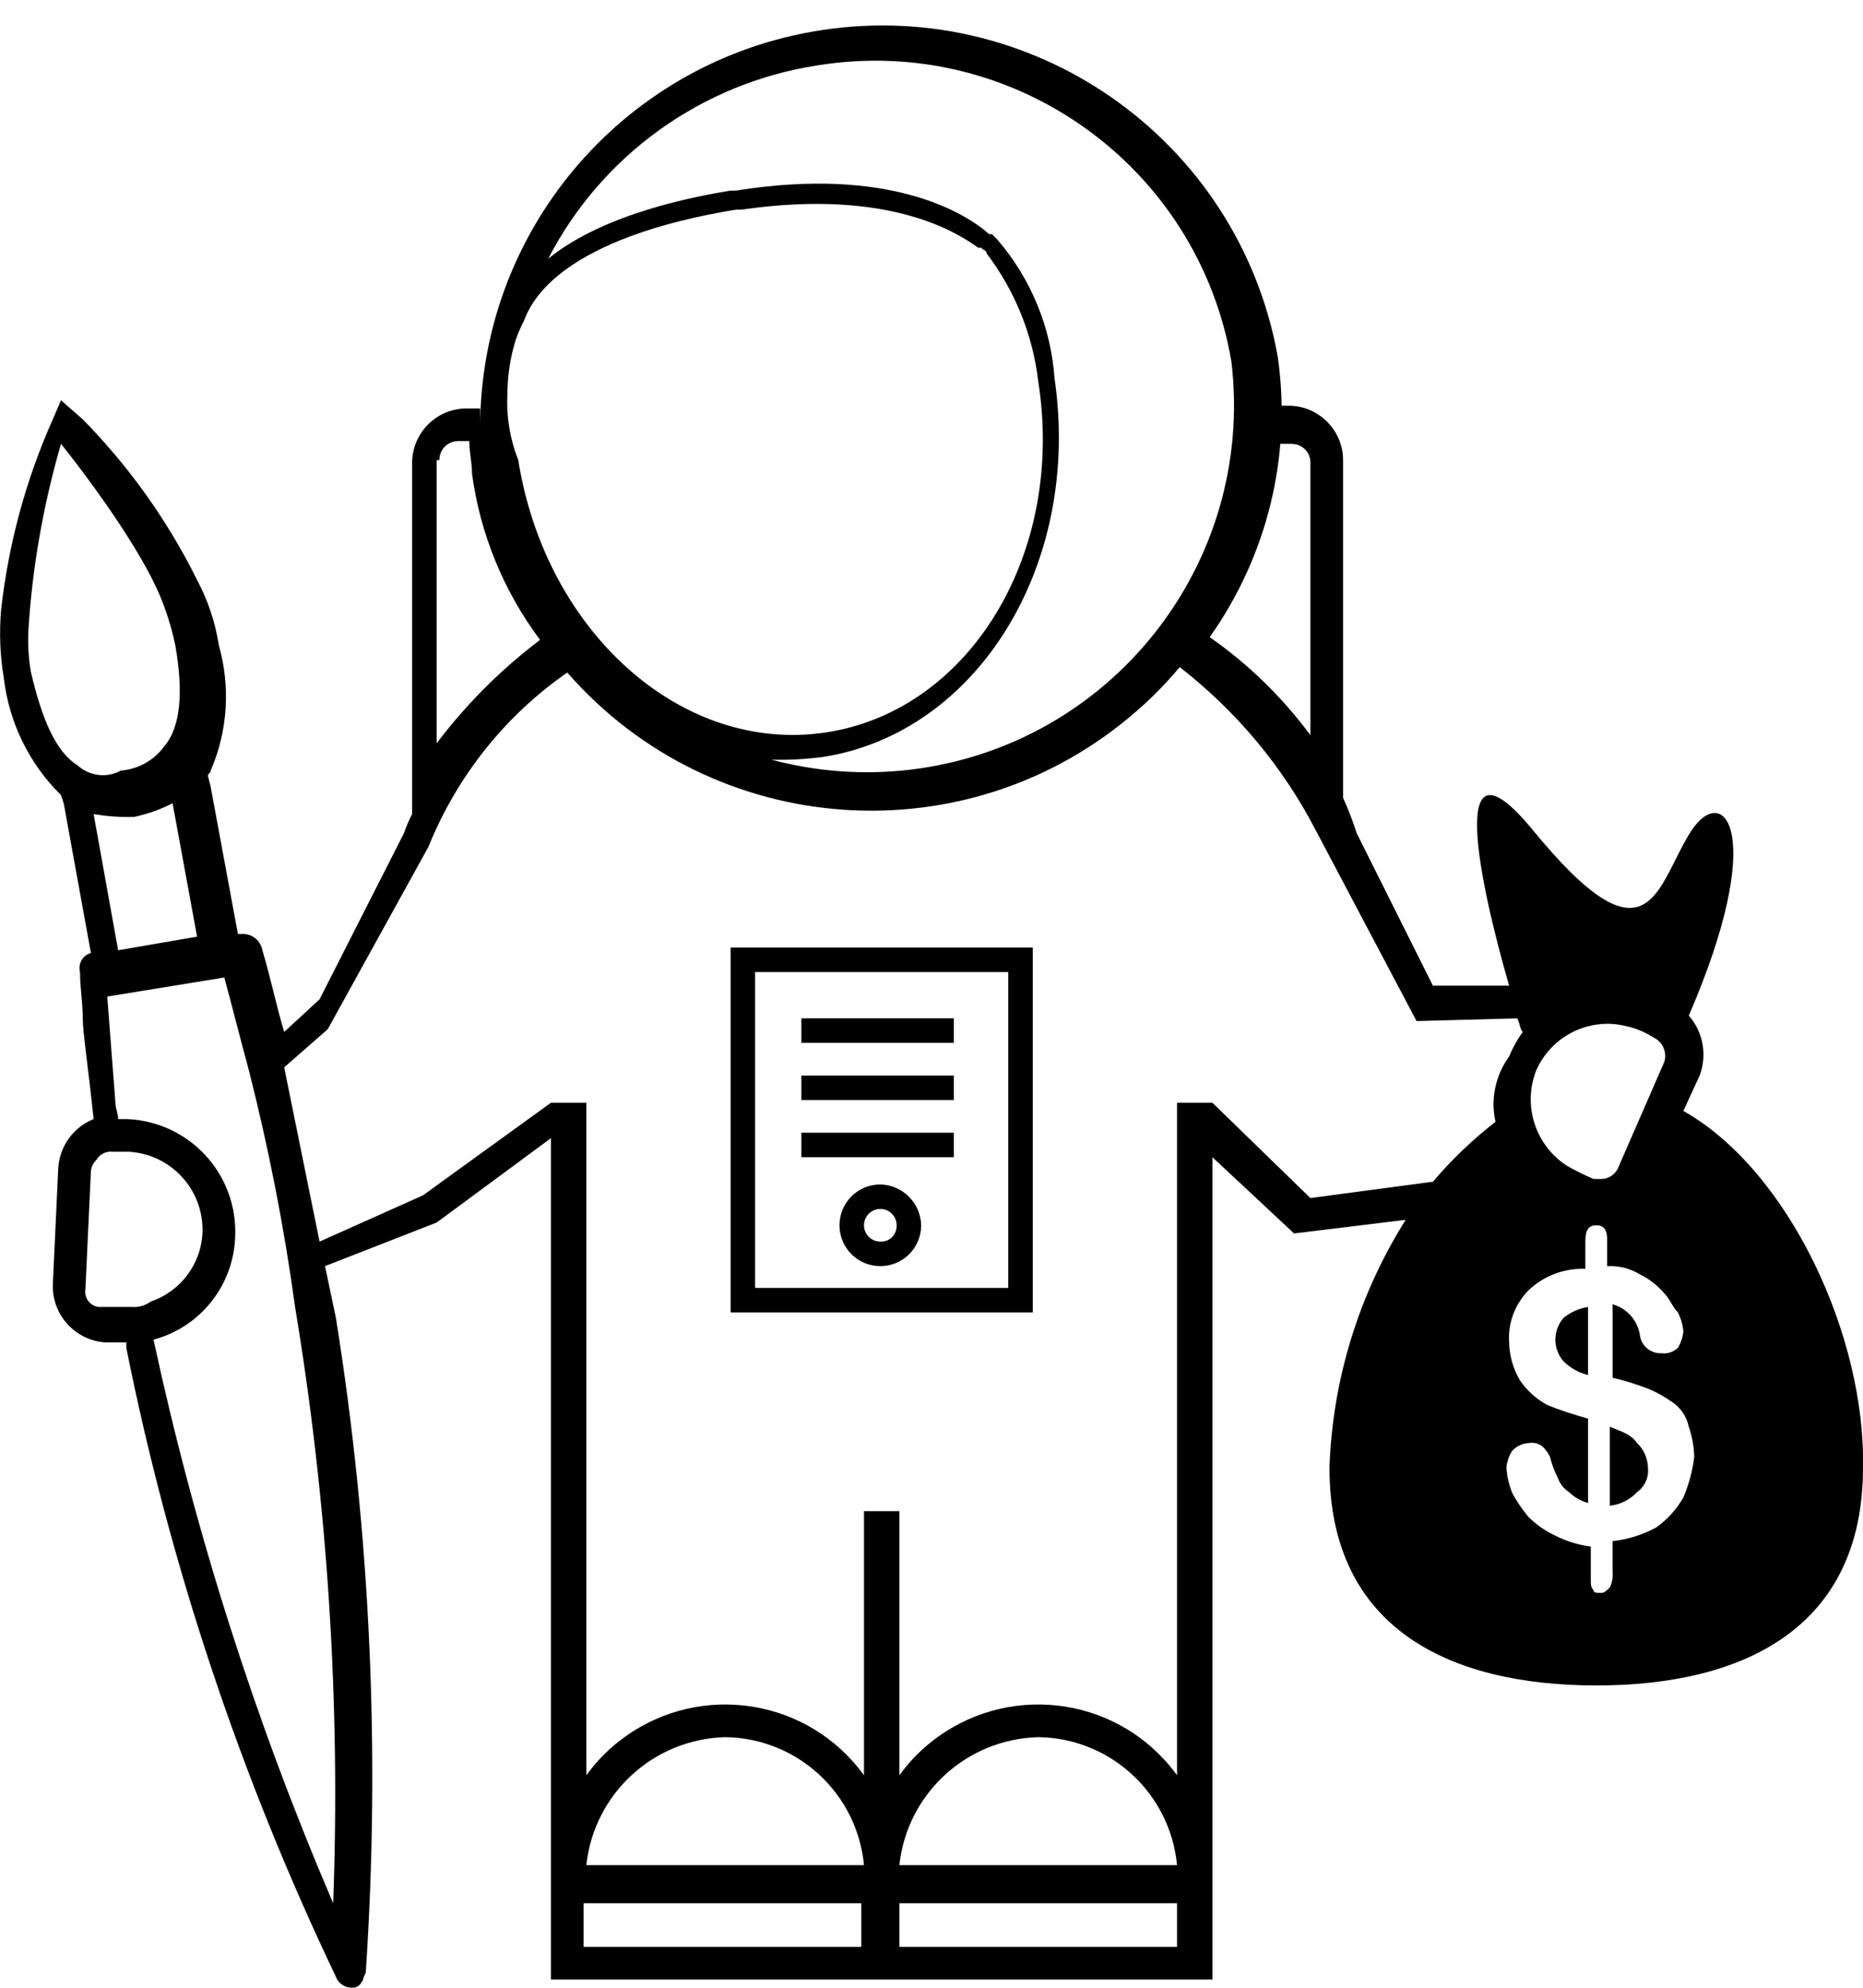 <?xml version="1.0" encoding="UTF-8"?><svg id="a" xmlns="http://www.w3.org/2000/svg" width="68.44" height="73" viewBox="0 0 68.44 73"><path d="M26.84,48.2h11.1v-13.4h-11.1v13.4Zm.9-12.5h9.3v11.6h-9.3v-11.6Zm1.7,1.7h5.6v.9h-5.6v-.9Zm0,2.1h5.6v.9h-5.6v-.9Zm0,2.1h5.6v.9h-5.6v-.9Zm2.9,1.9c-.83,0-1.5,.67-1.5,1.5s.67,1.5,1.5,1.5,1.5-.67,1.5-1.5h0c-.02-.82-.68-1.48-1.5-1.5Zm0,2.1c-.33,0-.6-.27-.6-.6s.27-.6,.6-.6,.6,.27,.6,.6h0c.01,.32-.23,.59-.55,.6-.02,0-.03,0-.05,0Zm25.1,2.8c.26-.21,.57-.35,.9-.4v2.5c-.34-.08-.65-.26-.9-.5-.4-.46-.4-1.14,0-1.6Zm4.4-7.6l.6-1.3c.28-.75,.13-1.6-.4-2.2,2.9-6.7,1.3-8.6,.1-6.8-1.3,2-1.5,5.3-5.9-.1-3.1-3.7-1.9,2-.8,5.8h-2.8l-2.8-5.6h0c-.14-.44-.31-.88-.5-1.3v-12.4c0-1.1-.9-2-2-2h-.4v1.4h.5c.38,0,.69,.29,.7,.67,0,.01,0,.02,0,.03v10c-1.03-1.39-2.28-2.61-3.7-3.6,2.12-2.99,3.02-6.67,2.5-10.3C45.5,5.07,37.83-.27,29.8,1.17c-7.03,1.26-12.16,7.38-12.16,14.53v-.7h-.5c-1.1,0-2,.9-2,2v12.9c-.12,.23-.22,.46-.3,.7l-3.1,6.1-1.3,1.2c-.3-1-.5-2-.8-3-.06-.34-.35-.59-.7-.6h-.2l-1-5.4-.1-.4c0-.1,.1-.1,.1-.2h0c.63-1.45,.73-3.08,.3-4.6-.13-.84-.4-1.65-.8-2.4-1.08-2.18-2.5-4.17-4.2-5.9l-.8-.7-.3,.7C.95,17.62,.31,19.98,.04,22.4c-.07,.83-.04,1.67,.1,2.5,.19,1.63,.93,3.15,2.1,4.3l.1,.3,1,5.5c-.3,.08-.48,.39-.4,.7,0,0,0,0,0,0,0,.6,.1,1.1,.1,1.7,0,.5,.2,1.8,.4,3.7-.75,.3-1.25,1-1.3,1.8l-.2,4.3c-.02,1.09,.81,2.01,1.9,2.1h.8v.2h0c1.6,7.99,4.19,15.75,7.7,23.1,.09,.25,.34,.41,.6,.4,.2,0,.3-.1,.4-.3,0-.1,.1-.2,.1-.3,.53-8.02,.17-16.07-1.1-24l-.4-1.9,4.1-1.6,4.2-3.1v28h0v2.9h24.3v-30.2l3,2.8,4.1-.5c-1.72,2.73-2.69,5.87-2.8,9.1,0,5.9,4.4,8,9.8,8s9.8-2.1,9.8-8c.1-4.8-2.7-10.9-6.6-13.1Zm-5.4-1.5c.46-1.03,1.47-1.69,2.6-1.7,.37,0,.75,.08,1.1,.2,.21,.08,.41,.18,.6,.3,.34,.16,.51,.54,.4,.9l-1.7,3.9c-.11,.24-.34,.39-.6,.4h-.3c-.34-.15-.68-.31-1-.5h0c-1.15-.76-1.61-2.22-1.1-3.5ZM30.04,2.4c7.2-1.16,13.99,3.71,15.2,10.9,.87,7.4-4.42,14.1-11.82,14.97-1.7,.2-3.43,.07-5.08-.37,.63,.02,1.27-.02,1.9-.1h0c5.7-.9,9.5-7.1,8.5-13.9-.13-1.88-.87-3.67-2.1-5.1l-.2-.2h-.1c-.9-.8-3.7-2.5-9.3-1.6h-.2c-1.2,.2-4.6,.8-6.7,2.5,1.97-3.81,5.65-6.45,9.9-7.1Zm-11.4,12.1c0-.68,.1-1.35,.3-2,.08-.24,.18-.47,.3-.7h0c1.1-3,6.6-3.9,7.8-4.1h.2c5.5-.8,8,.9,8.7,1.4h.1c.1,.1,.2,.1,.2,.2,1.04,1.37,1.7,2.99,1.9,4.7,1,6.3-2.5,12.1-7.8,12.9h0c-5.3,.8-10.3-3.7-11.3-10-.3-.76-.44-1.58-.4-2.4Zm-2.5,2.4c0-.38,.29-.69,.67-.7,.01,0,.02,0,.03,0h.4c0,.4,.1,.8,.1,1.2,.3,2.21,1.16,4.31,2.5,6.1-1.44,1.09-2.71,2.36-3.8,3.8v-10.4h.1ZM7.24,34.4l-2.9,.5-.9-5c.5,.08,1,.12,1.5,.1,.49-.11,.96-.27,1.4-.5l.9,4.9Zm-4.4-6.3c-.8-.5-1.3-1.7-1.7-3.4-.09-.49-.12-1-.1-1.5,.14-2.34,.55-4.65,1.2-6.9,0,0,3,3.7,3.8,6,.17,.46,.3,.92,.4,1.4,.3,1.7,.2,3-.4,3.7-.37,.52-.96,.85-1.6,.9-.52,.29-1.17,.2-1.6-.2Zm2,19.9h-1.1c-.31,.03-.58-.2-.61-.51,0-.07,0-.13,.01-.19l.2-4.3c.02-.15,.09-.29,.2-.4,.12-.21,.36-.33,.6-.3h.6c1.53,.09,2.72,1.37,2.7,2.9-.02,1.18-.78,2.22-1.9,2.6-.2,.15-.45,.22-.7,.2Zm7.4,21.9c-2.86-6.67-5.07-13.6-6.6-20.7,1.73-.46,2.95-2.01,3-3.8,.09-2.29-1.69-4.21-3.98-4.3,0,0-.01,0-.02,0h-.3c0-.2-.1-.4-.1-.6l-.3-3.9,4.3-.7c.3,1.1,.6,2.3,.9,3.4,.73,2.87,1.3,5.77,1.7,8.7,1.2,7.23,1.67,14.57,1.4,21.9Zm19.5,1.6h-10.3v-1.6h10.2v1.6h.1Zm-10.2-3c.28-2.62,2.46-4.63,5.1-4.7,2.65,.03,4.85,2.06,5.1,4.7h-10.2Zm21.7,3h-10.2v-1.6h10.2v1.6Zm-10.2-3c.28-2.62,2.46-4.63,5.1-4.7,2.65,.03,4.85,2.06,5.1,4.7h-10.2Zm21.9-27.3c-.84,.65-1.61,1.39-2.3,2.2l-4.5,.6-3.6-3.5h-1.3v24.7c-2.04-2.82-5.98-3.44-8.8-1.4-.54,.39-1.01,.86-1.4,1.4v-9.7h-1.3v9.7c-2.04-2.82-5.98-3.44-8.8-1.4-.54,.39-1.01,.86-1.4,1.4v-24.7h-1.3l-4.7,3.4-3.8,1.7-1.3-6.4,1.6-1.4,3.7-6.7c1.04-2.58,2.81-4.81,5.1-6.4,5.39,6.17,14.76,6.8,20.92,1.41,.57-.49,1.09-1.03,1.58-1.61,2.08,1.62,3.79,3.66,5,6l3.7,7,3.7-.1c.1,.2,.1,.4,.2,.5-.2,.28-.37,.58-.5,.9-.5,.69-.69,1.57-.5,2.4Zm6.9,13.8c-.25,.43-.59,.81-1,1.1-.5,.27-1.04,.44-1.6,.5v1.1c.02,.21-.01,.41-.1,.6-.1,.1-.2,.2-.3,.2-.2,0-.3,0-.3-.1-.1-.1-.1-.2-.1-.4v-1.2c-.45-.06-.89-.19-1.3-.4-.37-.17-.71-.41-1-.7-.23-.28-.44-.58-.6-.9-.11-.29-.18-.59-.2-.9,.02-.21,.09-.42,.2-.6,.15-.18,.37-.28,.6-.3,.17-.03,.35,0,.5,.1,.12,.11,.23,.25,.3,.4,.07,.28,.17,.55,.3,.8,.07,.21,.22,.38,.4,.5,.2,.19,.44,.33,.7,.4v-3.1c-.51-.14-1.01-.3-1.5-.5-.4-.22-.74-.52-1-.9-.25-.42-.39-.91-.4-1.4-.05-.7,.21-1.39,.7-1.9,.56-.54,1.32-.83,2.1-.8v-1c0-.4,.1-.6,.4-.6s.4,.2,.4,.5v1c.42-.02,.84,.08,1.2,.3,.35,.17,.65,.41,.9,.7,.2,.2,.3,.5,.5,.7,.11,.22,.18,.46,.2,.7-.02,.21-.09,.42-.2,.6-.16,.15-.38,.23-.6,.2-.41,.02-.77-.29-.8-.7-.1-.53-.48-.95-1-1.1v2.7c.44,.1,.88,.24,1.3,.4,.32,.13,.62,.3,.9,.5,.31,.21,.52,.53,.6,.9,.12,.35,.19,.73,.2,1.1-.06,.52-.2,1.02-.4,1.5Zm-1.7-2c.25,.23,.39,.56,.4,.9,.04,.35-.11,.69-.4,.9-.26,.28-.62,.46-1,.5v-2.9c.5,.2,.8,.3,1,.6Z"/></svg>